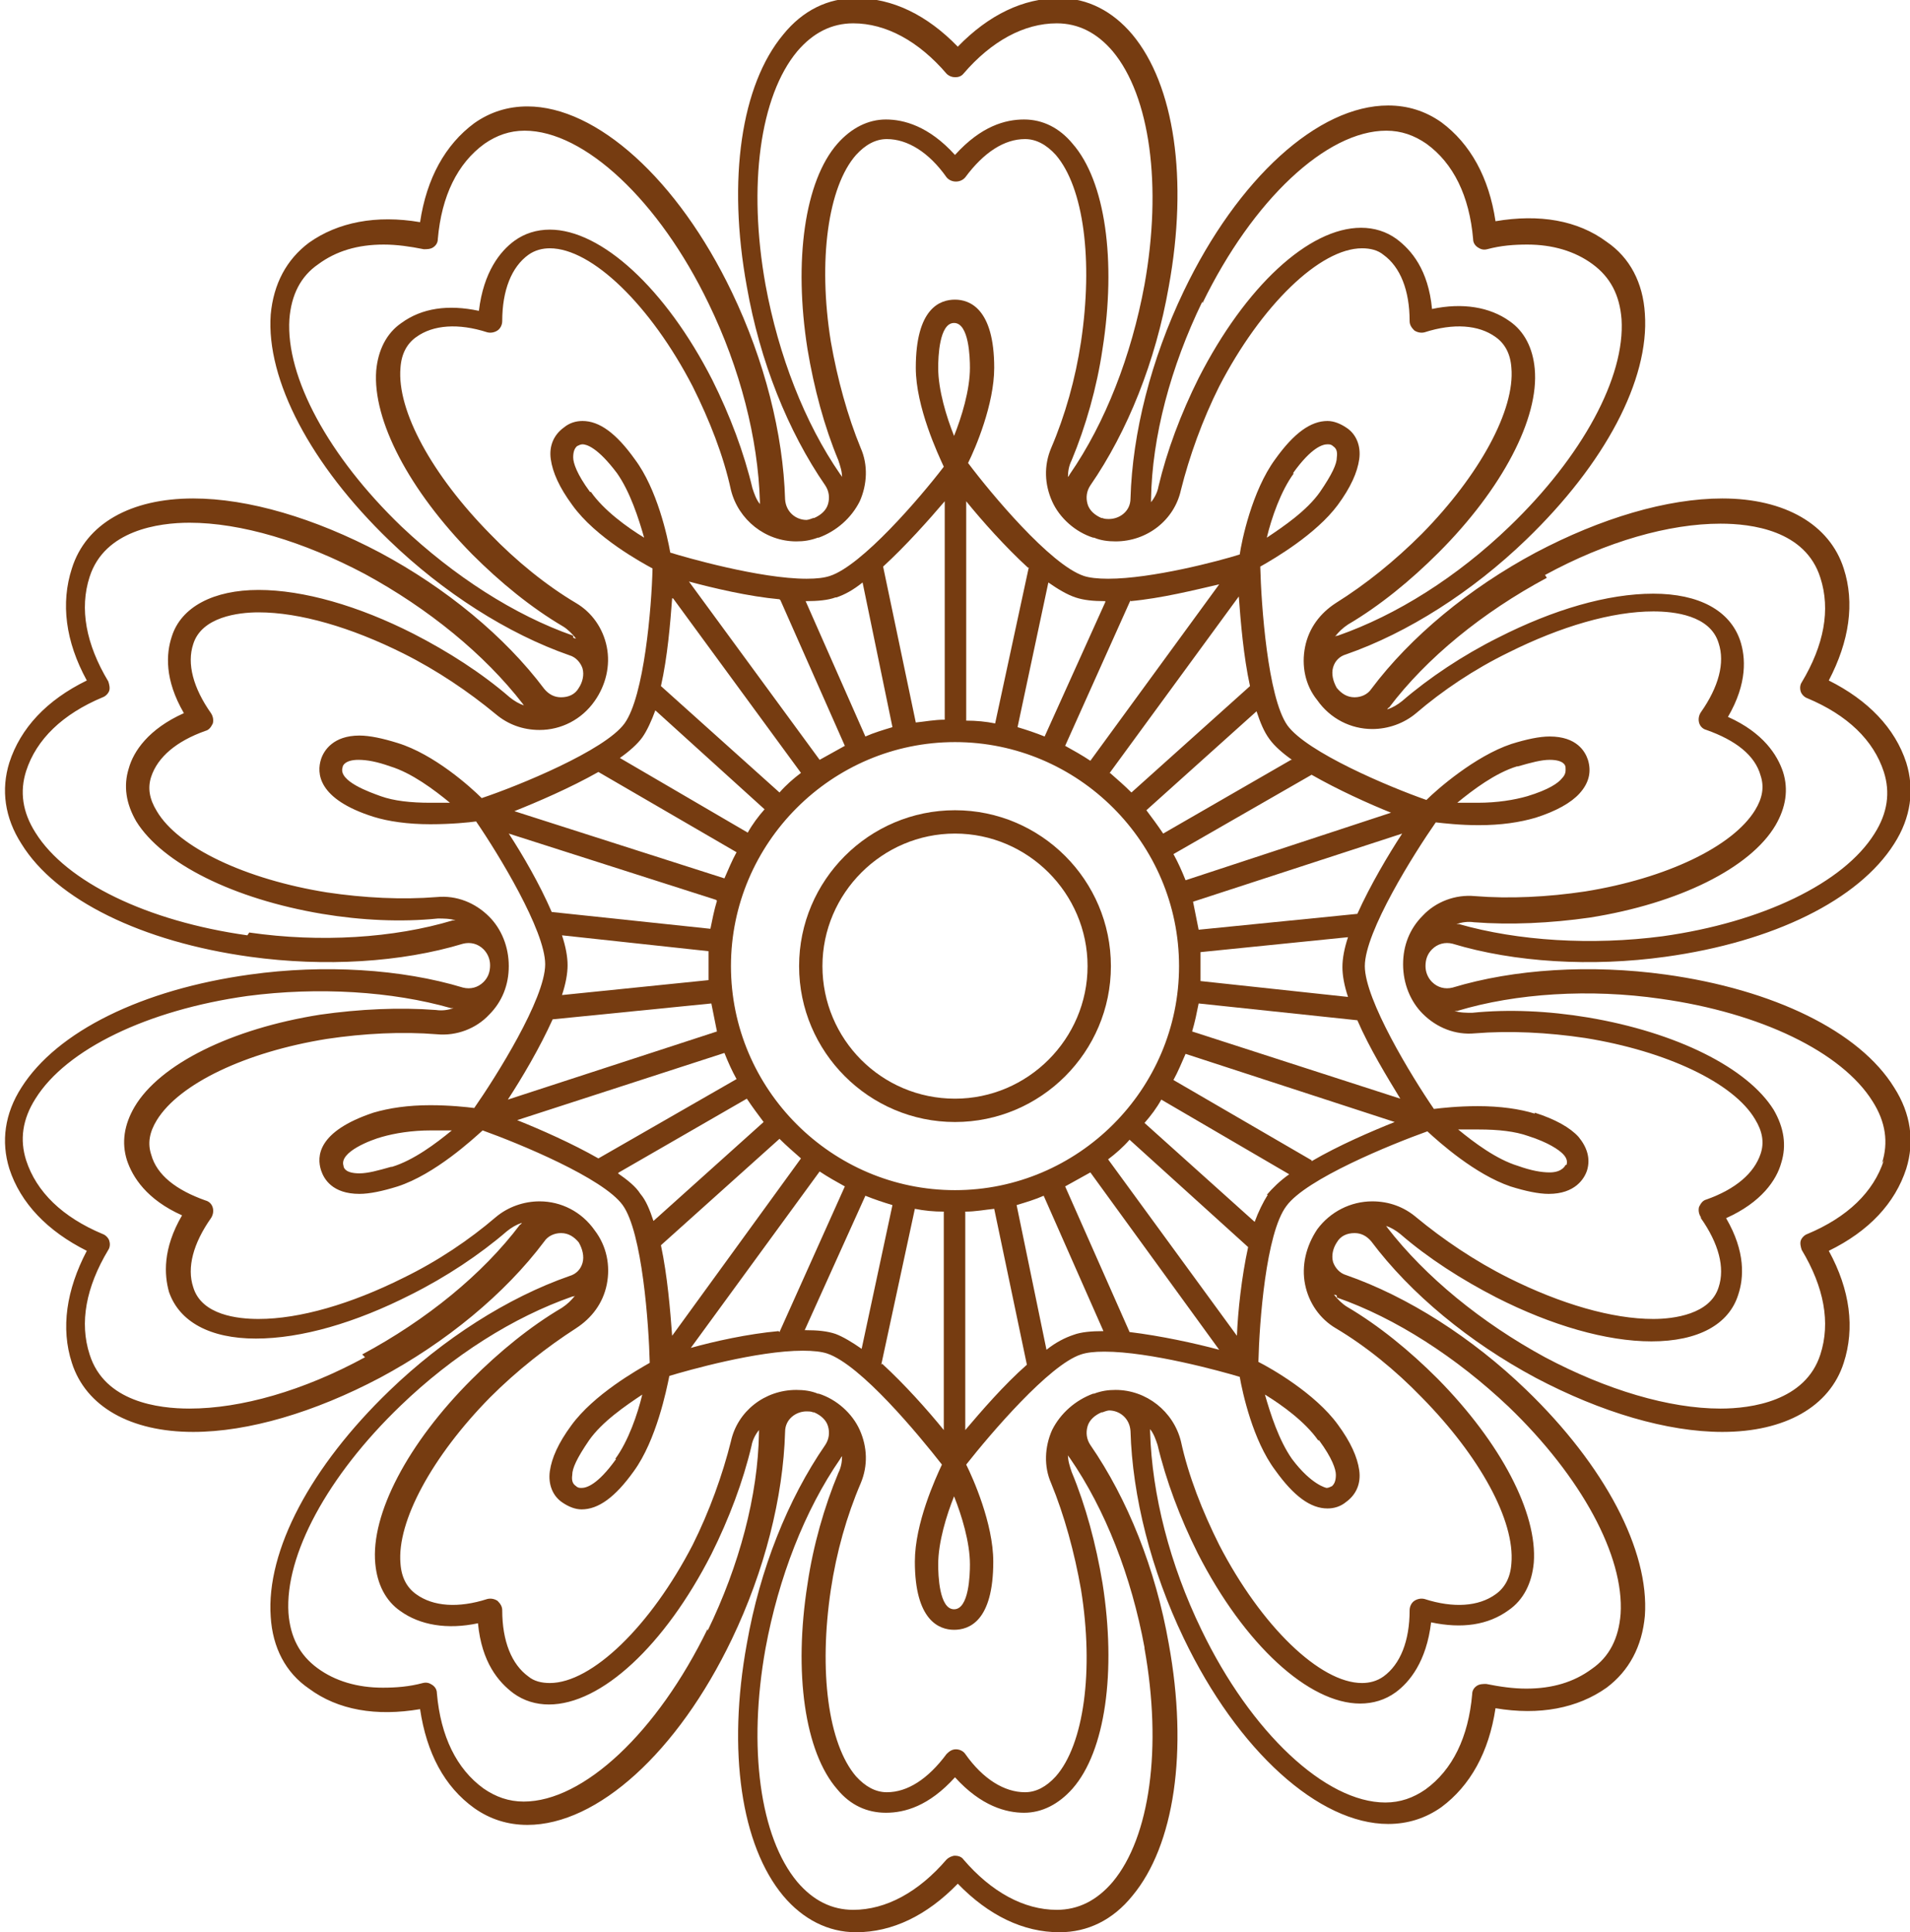 <?xml version="1.0" encoding="UTF-8"?>
<svg id="_ëÎÓÈ_1" data-name="ëÎÓÈ 1" xmlns="http://www.w3.org/2000/svg" viewBox="0 0 20.46 20.7">
  <defs>
    <style>
      .cls-1 {
        fill: #763c11;
      }
    </style>
  </defs>
  <path class="cls-1" d="M16.44,11.93c-.16-.05-.37-.08-.61-.08-.21,0-.39.02-.47.03-.24-.35-.74-1.17-.74-1.53,0-.37.53-1.21.76-1.54.09.01.26.03.46.03h0c.24,0,.44-.03.61-.08.22-.07.38-.16.47-.26.1-.11.13-.23.09-.36-.03-.09-.12-.25-.41-.25-.11,0-.25.03-.41.08-.39.13-.8.49-.91.6-.4-.14-1.28-.51-1.49-.8-.21-.3-.28-1.29-.29-1.7.16-.09.6-.35.83-.66.14-.19.21-.35.23-.49.02-.14-.03-.27-.14-.34-.06-.04-.13-.07-.2-.07-.18,0-.36.13-.56.41-.25.34-.36.88-.38,1.02-.22.07-.94.26-1.41.26-.11,0-.2-.01-.26-.03-.36-.12-1-.89-1.24-1.21.08-.16.28-.63.28-1.02,0-.63-.26-.73-.42-.73s-.42.09-.42.73c0,.42.24.93.3,1.06-.26.34-.88,1.06-1.22,1.17-.06.02-.14.03-.25.03-.5,0-1.3-.23-1.46-.28-.03-.17-.14-.68-.38-1-.2-.28-.38-.41-.56-.41-.07,0-.14.02-.2.07-.11.08-.16.2-.14.34.02.14.09.3.23.49.25.35.75.62.86.68-.01.42-.09,1.37-.3,1.66-.21.29-1.14.67-1.53.8-.12-.12-.51-.47-.9-.59-.16-.05-.3-.08-.41-.08-.28,0-.38.16-.41.25-.05.15-.04.43.56.62.16.05.37.08.61.08.23,0,.42-.02.49-.03.24.35.74,1.17.74,1.53,0,.37-.53,1.21-.76,1.54-.08-.01-.26-.03-.47-.03-.24,0-.44.03-.61.08-.6.2-.61.47-.56.62.03.09.12.25.41.25.11,0,.25-.03.41-.08.4-.13.81-.51.91-.6.39.14,1.29.51,1.5.8.21.29.28,1.28.29,1.69-.14.08-.6.34-.84.67-.14.19-.21.35-.23.49-.02.14.03.27.14.34.06.04.13.07.2.07.18,0,.36-.13.56-.41.24-.33.35-.87.38-1.02.2-.06.94-.27,1.43-.27.11,0,.2.01.26.03.36.12.98.87,1.23,1.19-.07.15-.29.63-.29,1.04,0,.63.26.73.42.73s.42-.09.42-.73c0-.41-.22-.9-.29-1.04.26-.33.89-1.07,1.23-1.18.06-.02.14-.03.25-.03.49,0,1.25.21,1.45.27.03.17.14.68.38,1,.2.28.38.41.56.41h0c.07,0,.14-.02.2-.07.11-.08.16-.2.14-.34-.02-.14-.09-.3-.23-.49-.24-.33-.71-.6-.85-.67.01-.42.08-1.38.3-1.67.21-.29,1.12-.66,1.51-.8.13.12.51.46.89.59.16.05.3.08.41.08h0c.28,0,.38-.16.41-.25.04-.13,0-.25-.09-.36-.09-.1-.25-.19-.47-.26ZM14.05,12.43l-1.48-.86c.05-.09.09-.19.13-.28l2.24.73c-.25.1-.6.25-.89.42ZM13.25,14.31l-1.38-1.89c.08-.06.16-.13.23-.21l1.27,1.15c-.07.32-.11.69-.12.95ZM12.1,14.27l-.69-1.56c.09-.05.18-.1.27-.15l1.38,1.9c-.26-.07-.63-.15-.96-.19ZM10.23,12.75c-1.32,0-2.4-1.08-2.4-2.4s1.08-2.4,2.4-2.4,2.4,1.08,2.4,2.4-1.08,2.4-2.4,2.4ZM8.34,14.26c-.33.03-.69.11-.94.18l1.38-1.89c.09.06.18.11.27.16l-.7,1.56ZM7.08,13.34l1.27-1.14c.07.07.15.14.23.21l-1.38,1.9c-.02-.27-.05-.64-.12-.97ZM5.54,12l2.22-.72c.04.1.08.19.13.28l-1.48.85c-.28-.16-.62-.31-.87-.41ZM6.41,8.27l1.48.86c-.05.09-.09.19-.13.28l-2.25-.72c.25-.1.6-.25.9-.42ZM7.59,10.5l-1.57.16c.04-.12.06-.23.06-.32,0-.09-.02-.2-.06-.32l1.57.17c0,.05,0,.11,0,.16,0,.05,0,.1,0,.15ZM7.68,9.65c-.03.1-.05.2-.07.3l-1.7-.18c-.13-.3-.31-.61-.46-.84l2.22.71ZM5.92,10.92l1.7-.17c.02.1.04.2.06.3l-2.24.73c.15-.23.34-.55.48-.86ZM7.21,6.41l1.37,1.87c-.08.06-.16.13-.23.21l-1.27-1.14c.07-.31.1-.67.12-.94ZM8.36,6.43l.69,1.56c-.09.05-.18.1-.27.15l-1.4-1.91c.26.07.64.16.97.19ZM12.11,6.44c.33-.03.69-.12.95-.18l-1.38,1.89c-.09-.06-.18-.11-.27-.16l.7-1.56ZM11.88,8.29l1.39-1.9c.02.27.05.64.12.96l-1.27,1.14c-.07-.07-.15-.14-.23-.21ZM14.92,8.7l-2.22.73c-.04-.1-.08-.19-.13-.28l1.48-.85c.28.16.61.31.86.41ZM12.86,10.2l1.58-.16c-.04.12-.06.23-.06.32,0,.09.02.2.06.32l-1.58-.17c0-.05,0-.11,0-.16,0-.05,0-.1,0-.15ZM12.84,10.75l1.7.18c.13.3.32.61.46.84l-2.23-.72c.03-.1.05-.2.07-.3ZM14.54,9.79l-1.7.17c-.02-.1-.04-.2-.06-.3l2.24-.73c-.15.23-.34.55-.48.86ZM16.26,8.21c.14-.04.25-.07.34-.07.15,0,.17.06.17.08,0,.03.01.07-.04.12-.04.05-.14.12-.37.19-.14.04-.32.07-.53.07-.08,0-.15,0-.22,0,.17-.14.41-.32.64-.39ZM13.83,8.14l-1.37.79c-.06-.09-.12-.17-.18-.25l1.18-1.06c.04.12.08.22.14.3.05.07.14.15.24.22ZM13.85,5.07c.2-.28.32-.31.37-.31.02,0,.04,0,.06.02.03.02.05.05.04.12,0,.07-.05.18-.18.37-.14.2-.39.37-.57.49.05-.21.15-.5.29-.69ZM11.84,6.45l-.65,1.44c-.1-.04-.19-.07-.29-.1l.33-1.55c.1.07.2.13.29.16.09.03.19.04.32.04ZM11.02,6.08l-.36,1.67c-.1-.02-.2-.03-.31-.03v-2.35c.17.21.42.49.66.71ZM10.22,3.46c.16,0,.17.37.17.48,0,.24-.09.53-.17.73-.08-.2-.17-.49-.17-.73,0-.11.01-.48.17-.48ZM10.12,5.37v2.34c-.11,0-.21.02-.31.03l-.35-1.67c.24-.22.49-.5.66-.7ZM8.96,6.4c.09-.03.18-.08.28-.16l.32,1.55c-.1.03-.2.06-.29.1l-.64-1.45s0,0,0,0c.13,0,.24-.01.32-.04ZM6.32,5.27c-.14-.19-.18-.31-.18-.37,0-.07.02-.1.04-.12.02-.01.04-.02.06-.02.04,0,.16.03.37.31.14.2.23.48.29.69-.18-.11-.43-.29-.57-.49ZM6.88,7.9c.05-.07.1-.18.14-.29l1.17,1.06c-.07.08-.13.16-.18.25l-1.37-.8c.1-.07.19-.15.24-.22ZM4.61,8.6c-.21,0-.39-.02-.53-.07-.11-.04-.46-.16-.41-.31,0-.02.03-.08.17-.08.09,0,.2.02.34.07.23.07.47.25.64.39-.07,0-.14,0-.22,0ZM4.19,12.5c-.14.04-.25.07-.34.07-.15,0-.17-.06-.17-.08-.05-.15.3-.28.41-.31.14-.04.32-.07.53-.07.08,0,.15,0,.22,0-.17.14-.41.32-.64.39ZM6.63,12.56l1.37-.79c.06.09.12.17.18.25l-1.18,1.06c-.04-.12-.08-.22-.14-.29-.05-.08-.14-.15-.24-.22ZM6.6,15.63c-.2.28-.32.31-.37.31-.02,0-.04,0-.06-.02-.03-.02-.05-.05-.04-.12,0-.07.05-.18.18-.37.14-.2.39-.37.57-.49-.05.21-.15.5-.29.69ZM8.62,14.25l.65-1.44c.1.04.19.07.29.1l-.33,1.54c-.1-.07-.2-.13-.28-.16-.09-.03-.19-.04-.32-.04ZM9.44,14.62l.36-1.67c.1.02.2.03.31.03v2.34c-.17-.21-.42-.49-.66-.71ZM10.22,17.24c-.16,0-.17-.37-.17-.48,0-.24.09-.53.17-.73.08.2.17.49.17.73,0,.11-.01.48-.17.48ZM10.34,15.33v-2.35c.11,0,.21-.02.31-.03l.35,1.67c-.25.22-.49.5-.66.7ZM11.5,14.3c-.09.03-.19.08-.29.16l-.32-1.55c.1-.03.2-.06.29-.1l.64,1.45s0,0,0,0c-.13,0-.24.01-.32.04ZM14.13,15.43c.14.19.18.31.18.37,0,.07-.02.1-.04.12-.02.01-.04.02-.06.02h0s-.16-.03-.37-.31c-.14-.2-.23-.48-.29-.69.18.11.43.29.57.49ZM13.58,12.8c-.05.08-.1.18-.14.29l-1.18-1.06c.07-.08.13-.16.18-.25l1.37.8c-.1.07-.18.15-.24.22ZM16.77,12.48s-.03.08-.17.08c-.09,0-.2-.02-.34-.07-.23-.07-.47-.25-.64-.39.07,0,.14,0,.22,0,.21,0,.39.02.53.07.22.07.33.15.37.19.05.05.05.09.04.12Z"/>
  <path class="cls-1" d="M17.84,10.44c-.8-.11-1.62-.06-2.28.14-.08.02-.16,0-.22-.06-.04-.04-.07-.1-.07-.17h0c0-.07.02-.13.07-.18.06-.06.14-.08.22-.06.66.2,1.49.25,2.28.14,1.16-.16,2.07-.61,2.45-1.21.18-.28.22-.58.13-.87-.12-.37-.41-.67-.83-.88.22-.42.28-.83.16-1.2-.15-.47-.63-.75-1.3-.75-.59,0-1.3.21-2,.58-.71.38-1.34.9-1.76,1.46-.04.06-.11.09-.18.09-.08,0-.14-.04-.19-.1h0c-.04-.07-.06-.15-.04-.22.02-.07.07-.12.14-.14.66-.23,1.35-.67,1.93-1.23.84-.81,1.32-1.71,1.27-2.42-.02-.33-.16-.6-.41-.77-.31-.23-.72-.3-1.19-.22-.07-.47-.27-.83-.58-1.06-.17-.12-.36-.18-.57-.18-.75,0-1.61.78-2.19,1.99-.35.73-.55,1.52-.57,2.22,0,.14-.12.22-.23.22-.02,0-.05,0-.07-.01h-.01c-.07-.03-.13-.08-.15-.15-.02-.07-.01-.14.03-.2.4-.58.7-1.33.84-2.13.21-1.15.06-2.16-.39-2.7-.21-.25-.48-.39-.78-.39-.39,0-.76.18-1.09.52-.33-.34-.7-.52-1.09-.52-.3,0-.57.13-.78.39-.45.54-.6,1.55-.39,2.7.14.8.44,1.55.84,2.13.04.06.05.13.03.2-.02.07-.08.12-.15.15h-.01s-.05.02-.07.02c-.11,0-.22-.08-.23-.22-.02-.7-.22-1.49-.57-2.22-.58-1.21-1.45-1.99-2.19-1.99-.21,0-.4.06-.57.18-.31.23-.51.59-.58,1.06-.47-.08-.88,0-1.19.22-.24.18-.38.44-.41.77-.05.7.43,1.61,1.27,2.42.58.56,1.27,1,1.93,1.23.07.02.12.08.14.14.02.07,0,.15-.04.21h0c-.04.07-.11.1-.19.1-.07,0-.13-.03-.18-.09-.42-.56-1.05-1.08-1.76-1.46-.7-.37-1.41-.58-2-.58-.67,0-1.15.27-1.3.75-.12.37-.07.78.16,1.2-.43.21-.71.51-.83.88-.09.29-.05.59.13.87.37.6,1.29,1.05,2.45,1.21.8.11,1.62.06,2.28-.14.08-.02.16,0,.22.06.04.04.07.1.07.17h0c0,.07-.02.13-.07.18-.06.06-.14.08-.22.06-.66-.2-1.49-.25-2.28-.14-1.16.16-2.07.61-2.45,1.21-.18.28-.22.58-.13.87.12.37.41.67.83.88-.22.42-.28.83-.16,1.2.15.47.63.74,1.3.74.59,0,1.3-.21,2-.58.71-.38,1.34-.9,1.76-1.46.04-.06.11-.09.18-.09.08,0,.14.04.19.1h0c.04.07.06.15.04.22-.02.07-.07.12-.14.14-.66.23-1.35.67-1.93,1.23-.84.81-1.32,1.71-1.27,2.42.02.33.16.6.41.77.31.23.72.3,1.19.22.07.47.26.83.58,1.06.17.12.36.18.57.18.75,0,1.61-.78,2.19-1.99.35-.73.55-1.52.57-2.22,0-.14.12-.22.23-.22.02,0,.05,0,.07.01h.01c.07.03.13.08.15.15.02.07.01.14-.03.2-.4.58-.7,1.33-.84,2.13-.21,1.15-.06,2.16.39,2.7.21.25.48.39.78.39.39,0,.76-.18,1.09-.52.33.34.7.52,1.09.52.3,0,.57-.13.78-.39.45-.54.6-1.55.39-2.7-.14-.8-.44-1.55-.84-2.13-.04-.06-.05-.13-.03-.2.02-.07.08-.12.15-.15h.01s.05-.02.07-.02c.11,0,.22.08.23.22.02.7.22,1.49.57,2.22.58,1.21,1.45,1.99,2.19,1.99.21,0,.4-.06.57-.18.31-.23.51-.59.58-1.06.47.08.88,0,1.19-.22.24-.18.38-.44.41-.77.05-.7-.43-1.61-1.27-2.42-.58-.56-1.27-1-1.93-1.23-.07-.02-.12-.08-.14-.14-.02-.07,0-.15.04-.21h0c.04-.07.11-.1.19-.1.07,0,.13.03.18.09.42.56,1.05,1.08,1.76,1.46.7.37,1.41.58,2,.58h0c.67,0,1.15-.27,1.3-.74.12-.37.07-.78-.16-1.2.43-.21.71-.51.83-.88.09-.29.05-.59-.13-.87-.37-.6-1.29-1.05-2.45-1.21ZM18.22,13.05c.19.27.26.53.19.74-.09.29-.48.34-.7.34h0c-.44,0-.99-.16-1.55-.44-.36-.18-.7-.41-.99-.65-.13-.11-.29-.17-.47-.17-.23,0-.45.11-.59.3h0c-.12.18-.17.39-.13.59.04.2.16.37.33.47.32.19.64.45.92.74.62.63,1,1.32.96,1.78-.01.15-.07.26-.17.33-.18.13-.45.15-.76.05-.04-.01-.08,0-.11.02-.03.02-.05.06-.05.1,0,.33-.1.58-.28.71-.07.05-.15.07-.23.07-.45,0-1.08-.61-1.53-1.48-.18-.36-.33-.74-.41-1.11-.08-.32-.37-.55-.7-.55-.08,0-.15.01-.23.04h-.01c-.19.07-.35.21-.44.39-.08.18-.09.39-.01.57.14.34.25.74.32,1.14.14.87.03,1.66-.27,2-.1.11-.21.17-.33.17-.22,0-.45-.14-.64-.41-.02-.03-.06-.05-.1-.05s-.07.02-.1.05c-.2.27-.42.41-.64.41-.12,0-.23-.06-.33-.17-.3-.35-.4-1.13-.27-2,.06-.4.17-.79.32-1.14.08-.19.07-.39-.01-.57-.08-.18-.25-.33-.44-.39h-.01c-.07-.03-.15-.04-.23-.04-.34,0-.63.23-.7.55-.09.36-.23.75-.41,1.11-.45.87-1.08,1.48-1.53,1.48-.09,0-.17-.02-.23-.07-.18-.13-.28-.38-.28-.71,0-.04-.02-.07-.05-.1-.03-.02-.07-.03-.11-.02-.31.1-.58.08-.76-.05-.1-.07-.16-.18-.17-.33-.04-.45.34-1.15.96-1.78.29-.29.61-.54.92-.74.17-.11.29-.27.33-.47.04-.2,0-.41-.13-.58h0c-.14-.2-.36-.31-.59-.31-.17,0-.34.06-.47.17-.28.24-.62.47-.99.65-.56.28-1.11.44-1.55.44-.22,0-.61-.04-.7-.34-.07-.21,0-.47.19-.74.02-.03.03-.07.02-.11-.01-.04-.04-.07-.08-.08-.31-.11-.52-.27-.58-.49-.04-.12-.02-.24.06-.37.24-.39.95-.73,1.82-.87.4-.06.81-.08,1.18-.05.21.02.42-.06.56-.21.14-.14.21-.32.21-.52h0c0-.21-.08-.4-.21-.53-.15-.15-.35-.23-.56-.21-.37.03-.78.01-1.18-.05-.87-.14-1.59-.48-1.82-.87-.08-.13-.1-.25-.06-.37.07-.21.27-.38.58-.49.04-.01.06-.04.08-.08.01-.04,0-.08-.02-.11-.19-.27-.26-.53-.19-.74.09-.29.48-.34.7-.34.44,0,.99.16,1.55.44.36.18.7.41.99.65.13.11.29.17.47.17.23,0,.45-.11.59-.31h0c.12-.17.17-.38.13-.58-.04-.2-.16-.37-.33-.47-.32-.19-.64-.45-.92-.74-.62-.63-1-1.32-.96-1.78.01-.15.07-.26.17-.33.18-.13.45-.15.76-.05.04.01.08,0,.11-.02.03-.02.05-.06.05-.1,0-.33.1-.58.28-.71.07-.05.15-.07.23-.07.45,0,1.08.61,1.53,1.48.18.36.33.74.41,1.11.08.32.37.55.7.55.08,0,.15-.01.23-.04h.01c.19-.07.35-.21.44-.39.08-.18.09-.39.01-.57-.14-.34-.25-.74-.32-1.14-.14-.87-.03-1.66.27-2,.1-.11.21-.17.33-.17.22,0,.45.14.64.41.05.06.15.06.2,0,.2-.27.42-.41.64-.41.12,0,.23.06.33.17.3.35.4,1.13.27,2-.06.4-.17.79-.32,1.14-.08.19-.07.39.01.57.08.18.25.33.44.39h.01c.07.03.15.04.23.04.34,0,.63-.23.7-.55.09-.36.23-.75.41-1.11.45-.87,1.08-1.48,1.53-1.48.09,0,.17.02.23.07.18.13.28.38.28.71,0,.04.02.07.05.1.03.02.07.03.11.02.31-.1.58-.08.76.05.1.07.16.18.17.33.04.45-.34,1.15-.96,1.78-.29.29-.6.54-.92.74-.17.11-.29.27-.33.47-.04.2,0,.41.13.57h0c.14.2.36.31.59.31.17,0,.34-.06.47-.17.28-.24.62-.47.99-.65.56-.28,1.11-.44,1.55-.44.22,0,.61.04.7.34.07.21,0,.47-.19.74-.02.03-.03.07-.02.11.01.04.04.07.08.08.31.11.52.27.58.49.04.12.02.24-.06.37-.24.39-.95.73-1.82.87-.4.06-.81.08-1.18.05-.21-.02-.42.06-.56.21-.14.14-.21.32-.21.52h0c0,.21.08.4.21.53.15.15.35.23.56.21.37-.03.78-.01,1.18.05.87.14,1.59.48,1.82.87.08.13.1.25.06.37-.07.21-.27.38-.58.49-.04.01-.06.04-.08.08-.01.04,0,.08.02.11ZM16.55,6.16c.66-.36,1.33-.55,1.88-.55.33,0,.91.07,1.07.58.11.34.04.72-.2,1.12-.02.03-.02.07-.01.1.01.03.04.06.07.07.43.18.71.45.82.79.07.22.04.44-.1.66-.33.53-1.2.95-2.27,1.1-.76.1-1.55.05-2.18-.13-.01,0-.02,0-.03,0,.06-.02.12-.03.19-.02.39.03.82.01,1.24-.05.95-.15,1.72-.53,1.99-.99.11-.19.14-.38.08-.57-.06-.18-.21-.42-.59-.59.21-.36.19-.64.13-.82-.11-.32-.44-.5-.93-.5s-1.07.17-1.66.47c-.38.19-.74.43-1.03.68-.05.04-.1.07-.16.09,0,0,.01-.02.02-.02.4-.53,1-1.02,1.69-1.39ZM12.88,3.25c.54-1.11,1.33-1.85,1.97-1.85.16,0,.3.05.43.14.29.21.46.56.5,1.02,0,.04.02.07.05.09.03.02.06.03.1.02.15-.04.29-.05.43-.05.27,0,.51.07.7.21.19.14.29.33.31.59.04.62-.42,1.47-1.2,2.22-.56.54-1.21.95-1.84,1.17,0,0-.02,0-.03.01.04-.05.08-.09.14-.13.34-.2.67-.47.97-.77.68-.68,1.08-1.44,1.03-1.97-.02-.22-.11-.4-.27-.51-.21-.15-.5-.2-.83-.13-.04-.42-.22-.63-.38-.75-.11-.08-.24-.12-.38-.12-.56,0-1.24.63-1.74,1.61-.19.38-.34.78-.43,1.16-.01.06-.04.12-.08.17,0-.01,0-.02,0-.03.01-.67.21-1.42.55-2.12ZM8.2,3.05c-.19-1.06-.06-2.02.34-2.5.17-.2.37-.3.6-.3.35,0,.7.19,1,.54.05.05.14.05.18,0,.3-.35.65-.54,1-.54.23,0,.43.1.6.3.4.48.53,1.44.34,2.5-.14.76-.42,1.48-.8,2.03,0,0-.01.02-.02.03,0-.06.01-.12.04-.18.15-.36.27-.78.33-1.19.15-.95.03-1.8-.32-2.2-.14-.17-.32-.26-.52-.26s-.46.07-.74.38c-.28-.31-.55-.38-.74-.38s-.37.09-.52.26c-.35.4-.47,1.25-.32,2.2.07.42.18.83.33,1.19.02.06.04.12.04.18,0,0-.01-.02-.02-.03-.38-.55-.66-1.27-.8-2.03ZM6.14,6.81c-.63-.22-1.28-.64-1.84-1.17-.78-.75-1.24-1.6-1.2-2.22.02-.26.12-.46.31-.59.19-.14.42-.21.7-.21.14,0,.28.02.43.05.03,0,.07,0,.1-.02.03-.02.05-.05.05-.09.04-.46.21-.81.5-1.02.13-.09.27-.14.43-.14.64,0,1.44.75,1.97,1.85.34.7.53,1.45.55,2.12,0,.01,0,.02,0,.03-.04-.05-.06-.11-.08-.17-.09-.38-.24-.78-.43-1.16-.5-.98-1.19-1.61-1.74-1.61-.14,0-.27.04-.38.12-.15.11-.33.33-.38.75-.33-.07-.61-.03-.83.13-.16.11-.25.29-.27.51-.04.53.35,1.28,1.03,1.97.3.3.63.57.97.77.05.03.1.08.14.13,0,0-.02,0-.03-.01ZM2.65,10.02c-1.07-.15-1.94-.57-2.27-1.1-.14-.22-.17-.44-.1-.66.11-.34.39-.61.82-.79.03-.01.06-.04.07-.07.01-.03,0-.07-.01-.1-.24-.4-.31-.78-.2-1.12.16-.5.74-.58,1.07-.58.55,0,1.22.2,1.88.55.68.37,1.28.86,1.69,1.39,0,0,.01.02.02.02-.06-.02-.11-.05-.16-.09-.3-.26-.66-.49-1.03-.68-.59-.3-1.18-.47-1.66-.47s-.83.18-.93.5c-.06.18-.08.46.13.82-.38.17-.54.41-.59.59-.06.19-.03.38.08.57.28.45,1.04.83,1.99.99.42.07.85.09,1.24.05.06,0,.13,0,.19.02-.01,0-.02,0-.03,0-.63.19-1.42.24-2.18.13ZM3.91,14.54c-.66.36-1.33.55-1.88.55-.33,0-.91-.07-1.07-.58-.11-.34-.04-.72.2-1.12.02-.03.02-.07.01-.1-.01-.03-.04-.06-.07-.07-.43-.18-.71-.45-.82-.79-.07-.22-.04-.44.1-.66.33-.53,1.2-.95,2.27-1.1.76-.1,1.55-.05,2.18.13.01,0,.02,0,.03,0-.06.02-.12.03-.19.02-.39-.03-.82-.01-1.24.05-.95.15-1.72.53-1.99.99-.11.19-.14.38-.08.57.06.18.21.42.59.59-.21.36-.19.64-.14.82.11.32.44.5.93.5s1.07-.17,1.66-.47c.38-.19.74-.43,1.03-.68.05-.04.1-.07.16-.09,0,0-.01.02-.02.02-.4.53-1,1.02-1.69,1.39ZM7.58,17.45c-.54,1.11-1.33,1.85-1.97,1.85-.16,0-.3-.05-.43-.14-.29-.21-.46-.56-.5-1.02,0-.04-.02-.07-.05-.09-.03-.02-.06-.03-.1-.02-.15.04-.29.05-.43.05-.27,0-.51-.07-.7-.21-.19-.14-.29-.33-.31-.59-.04-.62.42-1.47,1.2-2.22.56-.54,1.21-.95,1.84-1.17,0,0,.02,0,.03-.01-.04.05-.08.09-.14.13-.34.2-.67.47-.97.77-.68.68-1.08,1.44-1.03,1.97.02.22.11.4.27.51.21.15.5.2.83.13.04.42.22.63.38.75.11.08.24.12.38.12.56,0,1.24-.63,1.74-1.61.19-.38.34-.78.43-1.16.01-.06.04-.12.08-.17,0,.01,0,.02,0,.03-.01.67-.21,1.42-.55,2.12ZM12.26,17.66c.19,1.06.06,2.02-.34,2.5-.17.2-.37.3-.6.3-.35,0-.7-.19-1-.54-.02-.03-.06-.04-.09-.04s-.07.02-.09.04c-.3.35-.65.54-1,.54-.23,0-.43-.1-.6-.3-.4-.48-.53-1.44-.34-2.5.14-.76.42-1.48.8-2.03,0,0,.01-.02.02-.03,0,.06-.01.12-.04.18-.15.36-.27.78-.33,1.19-.15.95-.03,1.8.32,2.2.14.17.32.25.52.25s.46-.07.74-.38c.28.31.55.38.74.38s.37-.09.52-.26c.35-.4.47-1.25.32-2.2-.07-.42-.18-.83-.33-1.19-.02-.06-.04-.12-.04-.18,0,0,.01.02.02.03.38.55.66,1.27.8,2.03ZM14.32,13.9c.63.22,1.28.64,1.84,1.17.78.75,1.24,1.6,1.2,2.22-.02.26-.12.46-.31.59-.19.14-.42.21-.7.21-.14,0-.28-.02-.43-.05-.03,0-.07,0-.1.02-.03.02-.05.05-.05.09-.04.46-.21.81-.5,1.02-.13.09-.27.14-.43.14-.64,0-1.44-.75-1.97-1.85-.34-.7-.53-1.45-.55-2.12,0-.01,0-.02,0-.03.04.05.06.11.08.17.09.38.24.78.43,1.16.5.98,1.19,1.61,1.74,1.61.14,0,.27-.04.38-.12.15-.11.33-.33.38-.75.33.07.61.03.83-.13.16-.11.25-.29.27-.51.04-.53-.35-1.28-1.03-1.97-.3-.3-.63-.57-.97-.77-.05-.03-.1-.08-.14-.13,0,0,.02,0,.03.01ZM20.18,12.43c-.11.34-.39.61-.82.79-.03.01-.06.04-.07.07-.01.03,0,.07.01.1.24.4.31.78.2,1.12-.16.5-.74.58-1.07.58h0c-.55,0-1.22-.2-1.88-.55-.68-.37-1.28-.86-1.69-1.39,0,0-.01-.02-.02-.02.06.02.11.05.16.09.3.26.66.49,1.03.68.59.3,1.18.47,1.66.47h0c.5,0,.83-.18.93-.5.06-.18.08-.46-.13-.82.38-.17.54-.41.59-.59.06-.19.03-.38-.08-.57-.28-.45-1.04-.83-1.99-.99-.42-.07-.85-.09-1.24-.05-.06,0-.13,0-.19-.02.01,0,.02,0,.03,0,.63-.19,1.42-.24,2.18-.13,1.07.15,1.94.57,2.27,1.1.14.22.17.44.1.66Z"/>
  <path class="cls-1" d="M10.23,8.68c-.92,0-1.67.75-1.67,1.67s.75,1.67,1.67,1.67,1.67-.75,1.67-1.67-.75-1.67-1.67-1.67ZM10.23,11.77c-.79,0-1.42-.64-1.42-1.42s.64-1.42,1.42-1.42,1.42.64,1.42,1.42-.64,1.42-1.42,1.42Z"/>
</svg>
